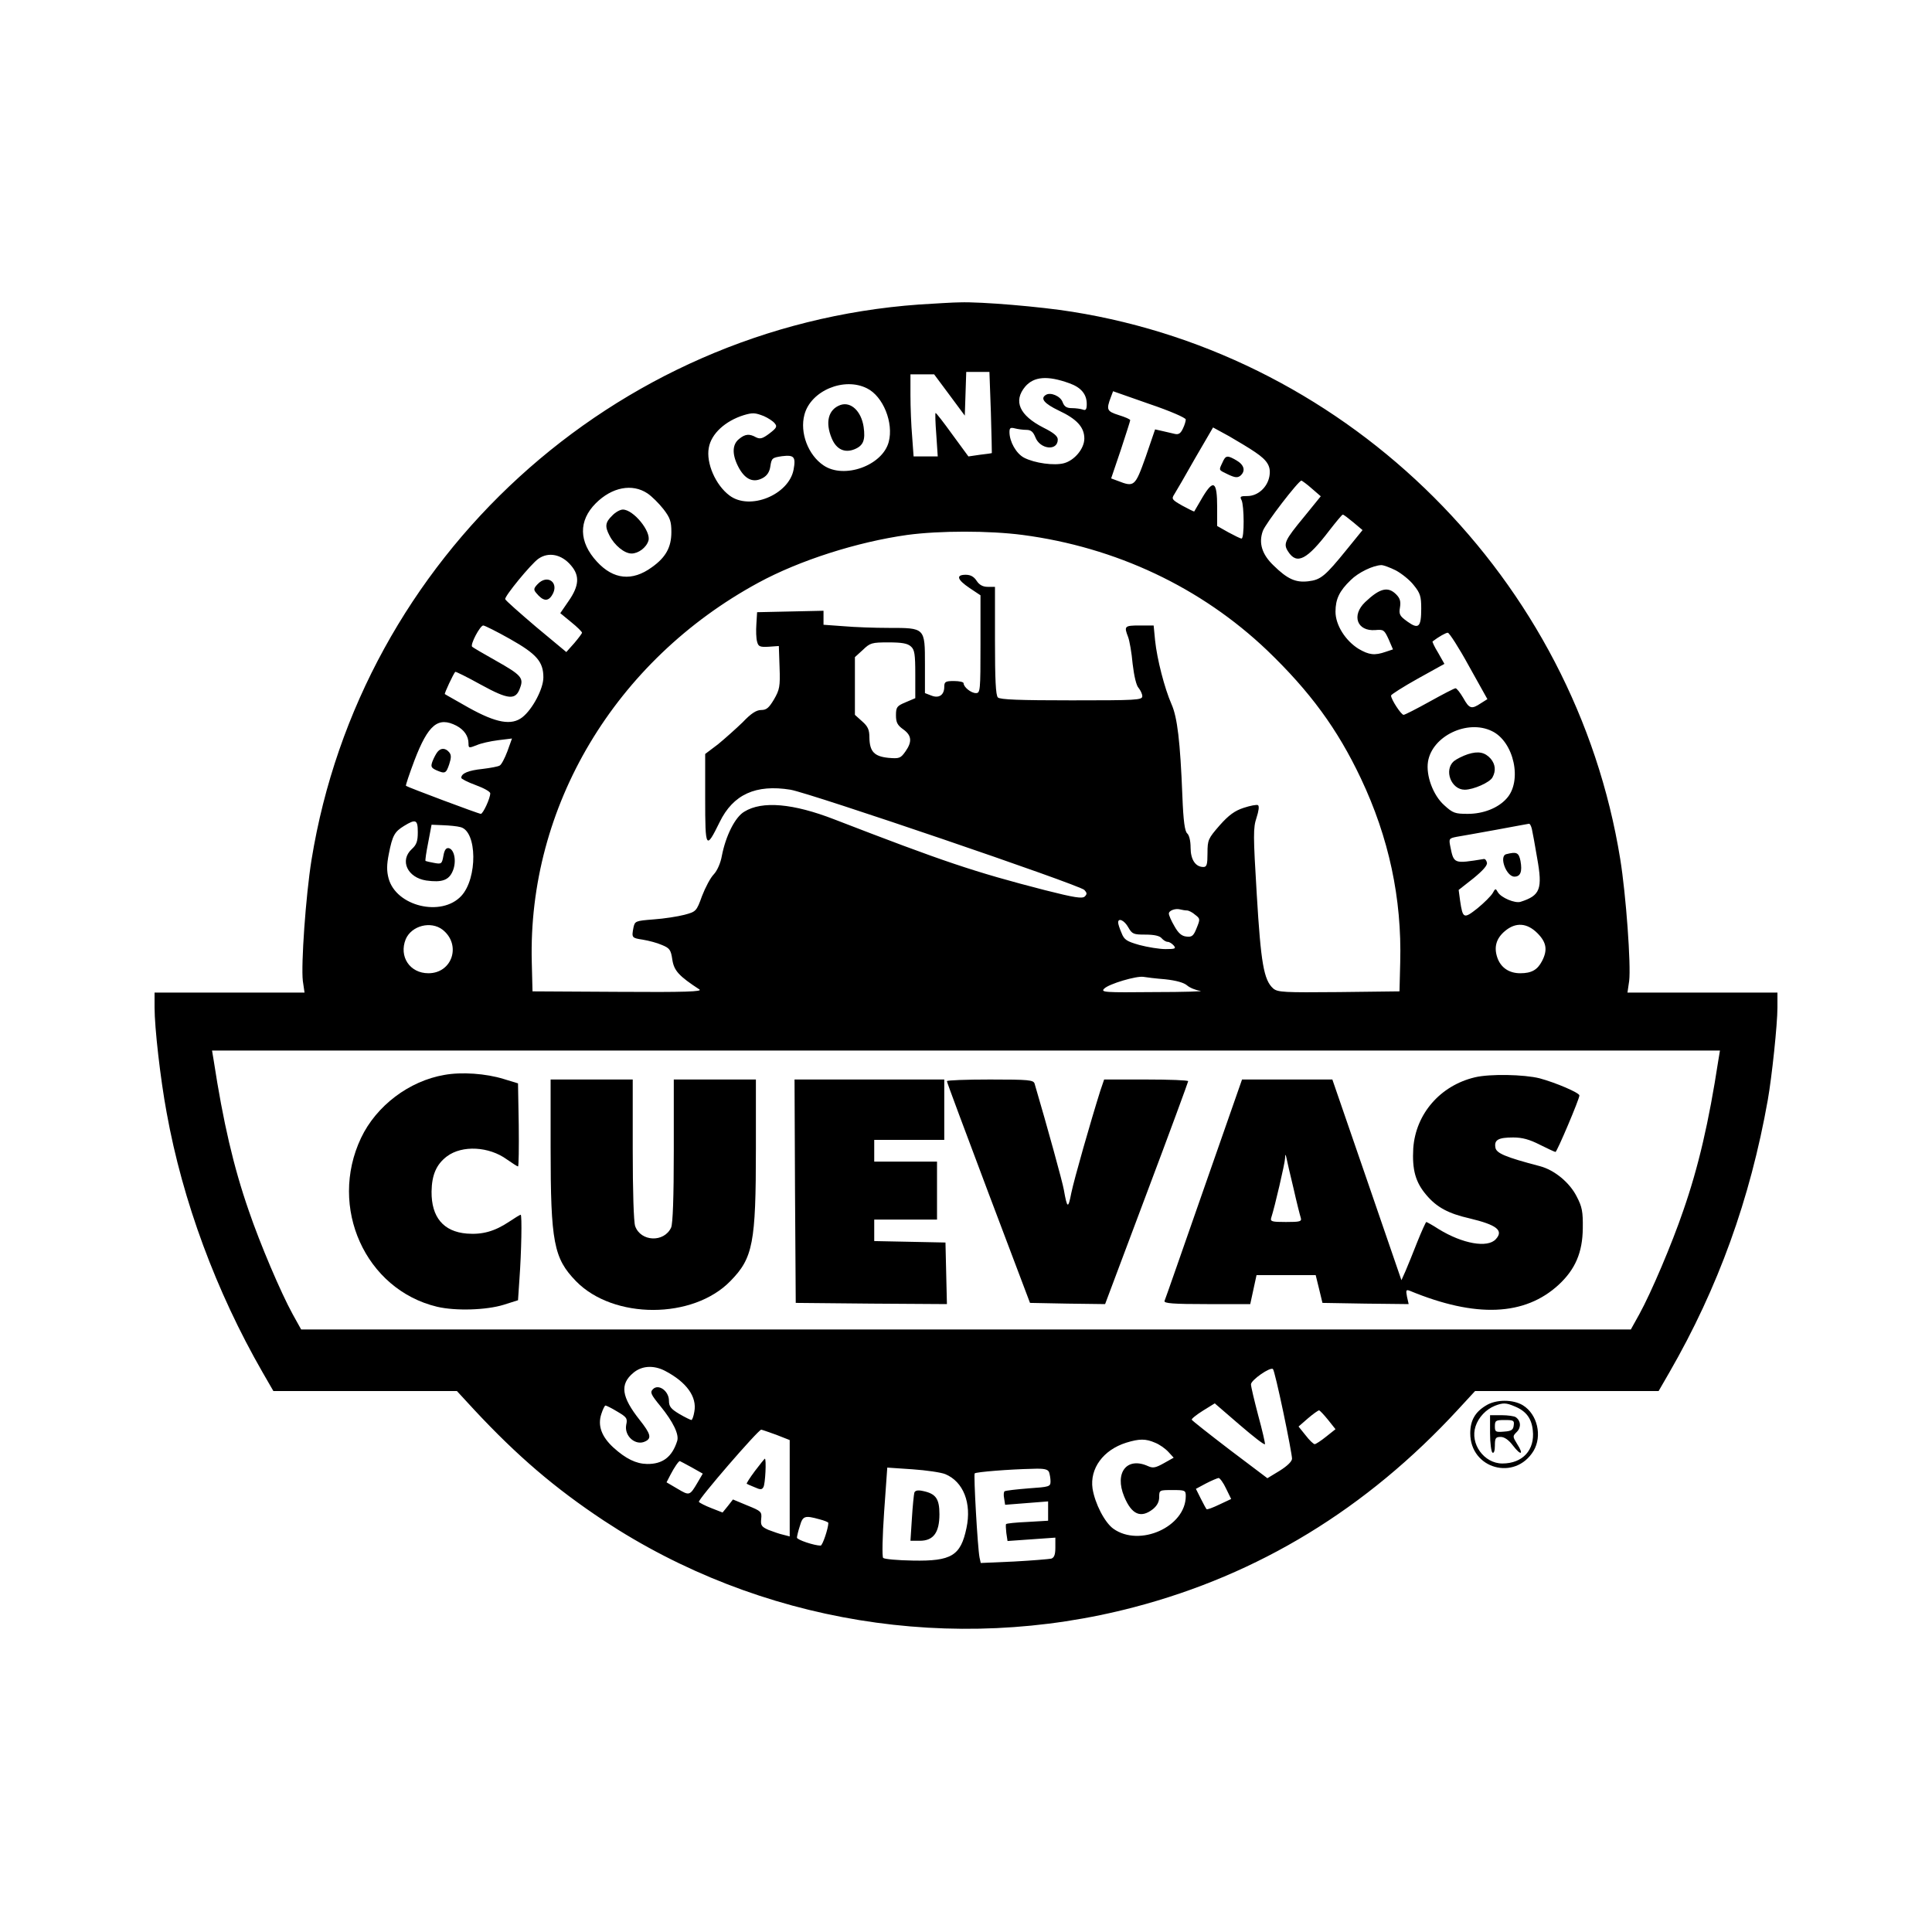 <?xml version="1.0" standalone="no"?>
<!DOCTYPE svg PUBLIC "-//W3C//DTD SVG 20010904//EN"
 "http://www.w3.org/TR/2001/REC-SVG-20010904/DTD/svg10.dtd">
<svg version="1.0" xmlns="http://www.w3.org/2000/svg"
 width="800pt" height="800pt" viewBox="0 0 800 800"
 preserveAspectRatio="xMidYMid meet">
<g transform="translate(0,800) scale(0.1,-0.1)"
fill="#000000" stroke="none">
<path d="M3805 6739 c-1264 -91 -2312 -1048 -2515 -2299 -24 -149 -44 -436
-36 -502 l7 -48 -311 0 -310 0 0 -62 c0 -83 24 -295 50 -435 66 -366 205 -741
397 -1075 l45 -78 380 0 380 0 71 -77 c178 -191 334 -325 538 -460 642 -423
1445 -555 2195 -358 515 135 962 407 1341 818 l71 77 380 0 380 0 45 78 c201
349 334 716 407 1127 17 96 40 314 40 383 l0 62 -310 0 -311 0 7 48 c8 65 -13
357 -37 505 -187 1157 -1114 2082 -2269 2266 -129 21 -377 42 -465 39 -27 0
-104 -5 -170 -9z m298 -446 c3 -93 4 -168 4 -169 -1 -1 -23 -4 -49 -7 l-48 -7
-66 90 c-36 50 -67 90 -70 90 -2 0 -1 -40 3 -90 l6 -90 -50 0 -50 0 -6 83 c-4
45 -7 121 -7 170 l0 87 49 0 49 0 64 -86 63 -85 3 90 3 91 48 0 48 0 6 -167z
m325 120 c48 -17 72 -45 72 -86 0 -22 -4 -28 -16 -23 -9 3 -29 6 -45 6 -22 0
-32 6 -39 25 -9 25 -50 42 -69 30 -25 -15 -7 -36 53 -65 75 -35 106 -69 106
-116 0 -41 -40 -90 -84 -102 -40 -11 -122 0 -166 23 -32 17 -60 66 -60 106 0
17 4 20 23 15 12 -3 33 -6 47 -6 19 0 28 -8 37 -30 19 -51 93 -59 93 -10 0 14
-17 28 -59 49 -100 51 -126 110 -76 170 36 42 92 47 183 14z m-838 -21 c67
-33 111 -143 90 -222 -26 -98 -185 -155 -270 -97 -64 43 -99 136 -79 210 26
99 164 157 259 109z m1320 -129 c0 -7 -5 -24 -12 -38 -9 -19 -17 -25 -32 -22
-12 3 -35 8 -52 12 l-31 7 -39 -114 c-44 -123 -47 -126 -116 -99 l-27 10 40
118 c21 64 39 120 39 123 0 4 -21 13 -47 21 -50 16 -53 22 -33 75 l9 24 151
-53 c83 -28 150 -57 150 -64z m-1747 14 c18 -8 38 -21 45 -30 11 -13 8 -19
-22 -42 -28 -21 -38 -24 -55 -16 -28 16 -46 14 -71 -7 -30 -24 -29 -68 1 -122
27 -47 60 -60 98 -39 18 10 28 26 31 49 5 33 8 35 48 41 50 6 58 -2 48 -56
-20 -104 -181 -170 -265 -107 -58 43 -98 135 -86 198 10 58 68 111 145 135 37
11 47 10 83 -4z m2034 -149 c52 -35 67 -60 59 -102 -9 -45 -48 -80 -91 -80
-29 0 -32 -2 -24 -17 11 -22 12 -159 0 -159 -5 0 -29 12 -55 26 l-46 26 0 78
c0 107 -15 117 -60 42 -18 -31 -34 -58 -35 -60 -1 -1 -23 10 -49 24 -44 25
-46 28 -33 48 7 11 46 78 86 149 l74 127 66 -36 c36 -21 85 -50 108 -66z m235
-151 l37 -32 -69 -85 c-81 -98 -87 -112 -66 -144 36 -56 78 -34 171 88 28 36
52 65 55 65 3 1 22 -14 44 -32 l38 -32 -65 -80 c-90 -111 -108 -126 -160 -132
-52 -6 -86 9 -144 66 -47 45 -62 92 -44 142 10 30 148 209 160 209 3 -1 23
-15 43 -33z m-2751 -20 c18 -12 48 -42 66 -65 28 -36 33 -52 33 -95 0 -63 -23
-105 -81 -146 -81 -59 -159 -51 -227 23 -76 82 -77 170 -5 242 67 67 151 83
214 41z m1553 -172 c387 -51 739 -217 1013 -478 177 -170 291 -325 388 -530
116 -245 170 -497 163 -762 l-3 -120 -251 -3 c-228 -2 -253 -1 -272 15 -39 35
-51 105 -68 389 -15 247 -15 276 -1 318 9 28 12 48 6 52 -5 3 -32 -2 -59 -11
-37 -12 -62 -30 -100 -73 -47 -54 -50 -60 -50 -114 0 -48 -3 -58 -17 -58 -33
0 -53 31 -53 80 0 29 -6 52 -14 59 -10 9 -16 50 -20 154 -9 228 -21 327 -45
381 -29 66 -60 187 -68 264 l-6 62 -58 0 c-63 0 -65 -3 -48 -47 6 -15 15 -66
19 -112 6 -50 15 -90 25 -100 8 -10 15 -25 15 -34 0 -16 -26 -17 -293 -17
-215 0 -296 3 -305 12 -9 9 -12 75 -12 235 l0 223 -30 0 c-20 0 -35 8 -46 25
-11 17 -25 25 -45 25 -42 0 -36 -20 16 -55 l45 -30 0 -202 c0 -194 -1 -203
-19 -203 -20 0 -51 25 -51 41 0 5 -18 9 -40 9 -35 0 -40 -3 -40 -24 0 -34 -22
-49 -54 -36 l-26 10 0 119 c0 152 1 151 -150 151 -58 0 -142 3 -187 7 l-83 6
0 29 0 29 -137 -3 -138 -3 -3 -49 c-2 -27 -1 -60 3 -73 5 -20 11 -23 48 -21
l42 3 3 -88 c3 -80 0 -93 -23 -133 -21 -35 -31 -44 -53 -44 -20 0 -42 -14 -77
-51 -28 -27 -74 -68 -102 -91 l-53 -40 0 -185 c0 -209 3 -213 60 -97 56 115
150 157 293 134 82 -14 1194 -393 1217 -415 11 -12 12 -17 2 -27 -10 -10 -43
-5 -165 26 -295 76 -419 118 -872 293 -170 66 -299 78 -373 32 -38 -22 -77
-100 -93 -183 -5 -29 -19 -61 -33 -76 -14 -14 -35 -54 -49 -90 -23 -64 -25
-65 -73 -78 -27 -7 -84 -16 -127 -19 -76 -6 -78 -7 -84 -34 -8 -42 -7 -43 39
-50 24 -4 59 -13 79 -22 32 -13 37 -20 43 -61 7 -46 28 -68 112 -123 15 -9
-57 -12 -336 -10 l-355 2 -3 120 c-17 645 345 1250 938 1572 171 93 410 169
617 198 134 18 339 18 477 0z m-1869 -127 c36 -42 33 -84 -10 -146 l-35 -51
45 -37 c25 -20 45 -40 45 -44 0 -3 -15 -23 -32 -43 l-33 -37 -125 104 c-68 58
-126 109 -128 115 -4 11 107 146 137 167 42 30 97 19 136 -28z m3415 -20 c24
-13 58 -40 74 -61 27 -33 31 -47 31 -97 0 -77 -11 -87 -57 -54 -32 23 -36 30
-31 59 4 25 0 38 -16 54 -34 34 -68 25 -128 -32 -58 -55 -34 -122 42 -116 34
3 37 1 55 -38 l18 -42 -30 -10 c-46 -16 -69 -13 -112 12 -55 34 -96 99 -96
154 0 52 16 86 63 131 32 32 93 61 127 62 9 0 36 -10 60 -22z m-3668 -284
c110 -62 138 -94 138 -159 0 -47 -45 -132 -87 -165 -45 -35 -108 -24 -223 40
-52 30 -96 54 -98 56 -3 2 35 83 43 92 2 2 50 -22 106 -53 115 -63 145 -66
163 -12 15 40 3 53 -102 112 -50 28 -94 54 -97 57 -9 9 33 88 46 88 6 0 56
-25 111 -56z m3970 -111 l77 -138 -27 -17 c-39 -26 -48 -23 -73 22 -13 22 -27
40 -32 40 -5 0 -53 -25 -107 -55 -54 -30 -103 -55 -108 -55 -10 0 -52 64 -52
80 0 4 50 36 111 70 l110 61 -26 46 c-15 24 -25 46 -23 47 26 20 55 36 63 36
6 0 46 -62 87 -137z m-2310 80 c15 -13 18 -32 18 -115 l0 -99 -40 -17 c-36
-15 -40 -20 -40 -54 0 -29 6 -41 30 -58 35 -25 38 -51 9 -92 -20 -28 -25 -30
-71 -26 -58 6 -77 26 -78 84 0 32 -6 46 -30 67 l-30 27 0 120 0 119 33 30 c30
29 37 31 106 31 55 0 79 -4 93 -17z m-1882 -328 c32 -17 50 -43 50 -74 0 -19
2 -19 33 -7 17 8 58 17 90 21 l57 7 -19 -53 c-11 -29 -25 -56 -32 -59 -6 -4
-38 -10 -71 -14 -58 -6 -88 -18 -88 -37 0 -4 27 -18 60 -30 33 -12 60 -27 60
-34 0 -21 -30 -85 -39 -85 -9 0 -302 110 -310 116 -2 2 14 49 35 105 57 149
98 183 174 144z m4287 -22 c92 -43 128 -208 61 -280 -35 -39 -96 -63 -160 -63
-53 0 -62 3 -98 36 -46 41 -76 123 -67 180 17 106 163 176 264 127z m-4447
-419 c0 -37 -5 -52 -25 -70 -51 -47 -18 -118 60 -130 65 -9 94 1 110 40 16 38
7 89 -17 94 -11 2 -18 -8 -22 -32 -6 -33 -8 -35 -39 -29 -18 3 -33 7 -35 8 -2
2 3 36 11 76 l14 74 47 -2 c27 -1 59 -4 73 -8 69 -17 71 -212 3 -285 -82 -88
-270 -43 -301 73 -8 30 -8 56 1 101 15 77 24 92 63 116 49 30 57 26 57 -26z
m4613 14 c3 -13 13 -67 22 -121 23 -128 13 -155 -68 -181 -23 -8 -82 17 -95
40 -9 16 -10 16 -21 -4 -7 -12 -35 -40 -63 -63 -57 -45 -61 -43 -72 31 l-6 45
61 48 c39 32 59 54 56 65 -2 9 -7 16 -13 15 -125 -20 -124 -21 -139 54 -6 30
-4 32 27 38 18 3 92 16 163 29 72 13 133 25 136 25 4 1 9 -9 12 -21z m-1428
-338 c7 0 23 -8 34 -18 21 -16 21 -18 6 -55 -13 -33 -20 -38 -43 -35 -19 2
-33 14 -49 43 -13 22 -23 45 -23 52 0 13 28 23 48 17 8 -2 20 -4 27 -4z m-243
-70 c16 -28 22 -30 71 -30 36 0 59 -5 67 -15 7 -8 18 -15 25 -15 7 0 18 -7 25
-15 11 -13 6 -15 -34 -15 -25 0 -74 8 -108 17 -52 15 -63 21 -74 50 -8 18 -14
37 -14 43 0 21 26 9 42 -20z m-2839 -10 c78 -62 40 -180 -59 -180 -77 0 -123
69 -94 141 24 56 104 77 153 39z m4533 -14 c38 -38 43 -70 19 -116 -19 -36
-43 -50 -90 -50 -47 0 -81 24 -95 65 -15 44 -4 80 32 110 44 37 91 34 134 -9z
m-1541 -191 c46 -5 77 -14 90 -25 11 -10 36 -20 55 -23 19 -2 -66 -5 -190 -5
-206 -2 -223 -1 -208 14 19 20 135 54 163 49 11 -2 52 -7 90 -10z m2290 -337
c-39 -254 -82 -440 -145 -621 -47 -138 -133 -340 -182 -429 l-35 -63 -2753 0
-2753 0 -35 63 c-49 89 -135 291 -182 429 -63 181 -106 367 -145 621 l-7 42
3122 0 3122 0 -7 -42z m-4362 -1284 c90 -47 134 -108 122 -170 -3 -19 -9 -34
-12 -34 -3 0 -26 11 -50 25 -35 21 -43 31 -43 55 0 40 -43 71 -66 48 -13 -13
-10 -21 31 -71 52 -64 78 -117 69 -144 -21 -66 -60 -96 -125 -95 -45 1 -87 21
-139 68 -49 45 -66 91 -50 139 6 19 14 35 17 35 4 0 26 -11 49 -25 39 -23 43
-28 37 -55 -9 -47 40 -89 80 -68 26 13 21 31 -24 88 -76 96 -83 148 -27 195
35 30 84 33 131 9z m2561 -172 c20 -95 36 -181 36 -192 0 -11 -19 -30 -51 -50
l-51 -31 -155 117 c-85 65 -156 121 -158 125 -3 3 18 20 45 37 l50 31 102 -88
c57 -49 104 -86 106 -81 1 4 -11 57 -28 119 -16 61 -30 119 -30 129 1 18 80
73 91 63 4 -3 23 -84 43 -179z m185 -31 l31 -39 -39 -31 c-21 -17 -43 -31 -47
-31 -5 0 -22 16 -38 37 l-29 36 39 34 c21 18 42 33 46 33 3 0 20 -18 37 -39z
m-2285 -62 l56 -22 0 -199 0 -200 -27 7 c-15 3 -42 13 -61 20 -29 13 -33 19
-30 46 3 29 0 32 -57 55 l-60 25 -21 -27 -22 -27 -46 18 c-26 10 -49 22 -52
26 -5 9 245 298 258 299 3 0 31 -10 62 -21z m1569 -33 c18 -7 42 -24 55 -38
l22 -24 -41 -23 c-34 -19 -45 -21 -65 -12 -88 40 -140 -27 -99 -126 31 -75 69
-91 119 -52 17 14 26 30 26 50 0 29 1 29 55 29 52 0 55 -1 55 -25 0 -127 -191
-213 -300 -135 -36 26 -76 104 -86 166 -12 83 44 160 139 190 55 17 81 17 120
0z m-1919 -102 l46 -26 -21 -36 c-33 -56 -34 -56 -83 -27 l-46 27 16 31 c16
31 34 57 39 57 1 0 23 -12 49 -26z m1050 -28 c75 -31 110 -120 88 -223 -24
-115 -62 -138 -222 -135 -63 1 -118 6 -123 11 -5 5 -3 90 4 191 l13 183 104
-7 c58 -4 119 -13 136 -20z m430 8 c3 -9 6 -26 6 -38 0 -22 -5 -23 -91 -29
-50 -4 -94 -9 -99 -12 -4 -2 -5 -16 -2 -30 l4 -26 89 7 89 7 0 -40 0 -40 -85
-5 c-47 -2 -87 -6 -89 -9 -2 -2 -1 -19 1 -37 l5 -33 99 7 99 7 0 -41 c0 -30
-5 -42 -17 -46 -10 -2 -80 -8 -155 -12 l-137 -6 -5 23 c-8 41 -25 343 -20 348
6 6 143 17 240 19 48 2 63 -2 68 -14z m733 -68 l21 -43 -49 -23 c-27 -13 -51
-22 -53 -19 -2 2 -13 22 -24 44 l-20 40 41 22 c23 12 47 22 53 23 5 0 20 -20
31 -44z m-1684 -127 c20 -5 37 -12 37 -15 0 -22 -24 -94 -32 -94 -26 0 -98 24
-98 33 0 5 5 27 12 48 12 42 20 45 81 28z"/>
<path d="M3480 6323 c-50 -18 -64 -71 -36 -138 19 -46 54 -62 95 -45 36 15 45
38 37 93 -10 65 -53 105 -96 90z"/>
<path d="M5062 6085 c-16 -34 -17 -30 24 -50 28 -13 38 -14 50 -5 22 19 17 44
-15 63 -39 23 -46 22 -59 -8z"/>
<path d="M2535 5865 c-29 -28 -31 -45 -11 -83 21 -41 62 -74 91 -74 28 0 61
24 70 53 12 38 -62 129 -106 129 -11 0 -31 -11 -44 -25z"/>
<path d="M2225 5580 c-15 -16 -16 -22 -5 -35 28 -34 48 -37 65 -11 34 52 -18
92 -60 46z"/>
<path d="M1812 4887 c-6 -7 -15 -24 -21 -39 -8 -22 -6 -27 15 -37 37 -16 41
-14 54 24 9 28 9 39 0 50 -15 18 -34 19 -48 2z"/>
<path d="M6078 4877 c-21 -7 -47 -20 -58 -29 -42 -37 -11 -118 45 -118 36 0
104 30 115 51 15 27 12 54 -7 77 -24 27 -51 33 -95 19z"/>
<path d="M6237 4463 c-31 -8 0 -93 34 -93 25 0 33 21 25 65 -7 35 -16 39 -59
28z"/>
<path d="M1840 3549 c-146 -25 -282 -128 -345 -261 -136 -287 18 -628 315
-699 77 -18 203 -14 275 8 l60 19 6 89 c8 109 11 265 5 265 -3 0 -24 -13 -48
-29 -60 -40 -111 -54 -175 -49 -97 8 -147 68 -146 174 1 69 20 113 64 146 63
47 174 41 248 -13 23 -16 43 -29 46 -29 3 0 4 77 3 172 l-3 172 -59 18 c-74
23 -175 30 -246 17z"/>
<path d="M6107 3539 c-143 -34 -245 -151 -255 -294 -5 -89 9 -140 54 -193 43
-51 91 -77 179 -97 113 -27 142 -50 109 -86 -34 -38 -138 -19 -236 41 -26 17
-50 30 -52 30 -2 0 -19 -37 -37 -82 -18 -46 -40 -100 -49 -121 l-17 -38 -143
416 -143 415 -187 0 -187 0 -158 -452 c-87 -249 -160 -459 -163 -465 -3 -10
36 -13 176 -13 l179 0 13 60 13 60 122 0 123 0 14 -57 14 -58 178 -3 179 -2
-7 31 c-5 27 -4 30 12 24 273 -113 476 -104 616 25 69 64 99 134 100 234 1 69
-3 89 -25 131 -29 58 -92 110 -152 126 -145 38 -182 54 -185 78 -5 31 12 41
74 41 37 0 67 -8 110 -30 32 -16 62 -30 65 -30 6 0 99 219 99 234 0 11 -98 53
-165 71 -64 16 -206 19 -268 4z m-751 -459 c13 -58 27 -113 30 -122 5 -16 -2
-18 -61 -18 -59 0 -66 2 -61 18 15 46 56 224 57 244 1 20 2 21 6 3 2 -11 15
-67 29 -125z"/>
<path d="M2280 3248 c0 -393 13 -458 105 -553 155 -159 485 -159 640 1 93 95
105 157 105 547 l0 287 -170 0 -170 0 0 -295 c0 -194 -4 -302 -11 -318 -29
-63 -126 -59 -149 6 -6 18 -10 143 -10 318 l0 289 -170 0 -170 0 0 -282z"/>
<path d="M3292 3068 l3 -463 313 -3 313 -2 -3 127 -3 128 -147 3 -148 3 0 44
0 45 130 0 130 0 0 120 0 120 -130 0 -130 0 0 45 0 45 145 0 145 0 0 125 0
125 -310 0 -310 0 2 -462z"/>
<path d="M3921 3523 c0 -5 78 -213 172 -463 l172 -455 156 -3 155 -2 172 458
c95 252 172 462 172 465 0 4 -78 7 -174 7 l-174 0 -16 -47 c-40 -127 -108
-365 -120 -423 -13 -67 -17 -65 -31 14 -5 30 -68 259 -121 439 -5 15 -23 17
-185 17 -98 0 -179 -3 -178 -7z"/>
<path d="M3126 1909 c-21 -28 -36 -52 -34 -53 2 -1 16 -8 32 -14 24 -11 31
-11 37 0 8 12 13 118 6 118 -1 0 -20 -23 -41 -51z"/>
<path d="M3786 1819 c-2 -8 -7 -56 -10 -106 l-6 -93 39 0 c56 0 81 34 81 110
0 64 -15 85 -68 96 -22 5 -33 2 -36 -7z"/>
<path d="M6153 2180 c-45 -27 -65 -62 -65 -115 0 -147 185 -199 262 -73 37 62
16 152 -44 189 -41 25 -112 25 -153 -1z m120 -4 c46 -19 69 -49 74 -99 9 -81
-42 -137 -126 -137 -76 0 -135 82 -111 154 12 37 43 70 80 85 34 13 46 13 83
-3z"/>
<path d="M6170 2066 c0 -41 5 -78 10 -81 6 -4 10 8 10 29 0 31 3 36 24 36 15
0 33 -12 51 -36 33 -43 46 -38 17 7 -19 31 -19 32 -1 50 19 19 16 47 -5 61 -6
4 -32 8 -58 8 l-48 0 0 -74z m98 32 c-2 -19 -10 -24 -40 -26 -35 -3 -38 -1
-38 22 0 24 4 26 41 26 36 0 40 -2 37 -22z"/>
</g>
</svg>
